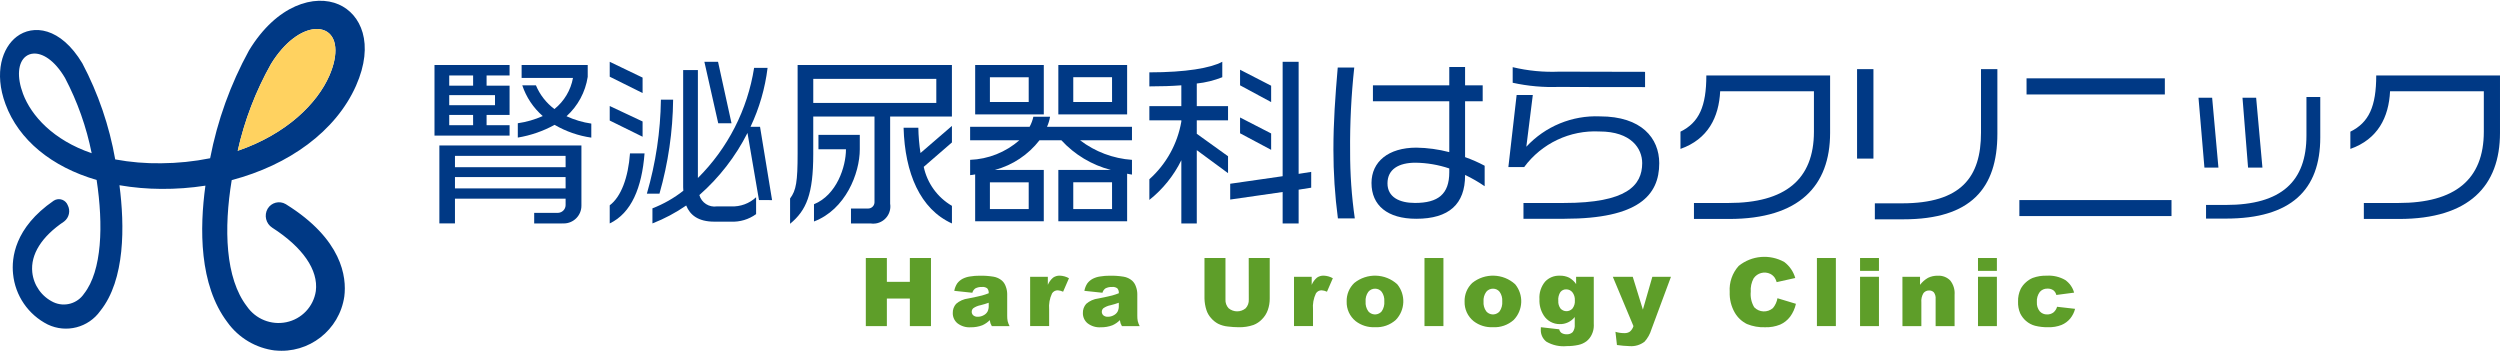 <?xml version="1.0" encoding="UTF-8"?><svg id="_レイヤー_1" xmlns="http://www.w3.org/2000/svg" viewBox="0 0 320 45"><g id="_グループ_17702"><path id="_パス_67167" d="M55.615,17.358v-9.036h9.611v1.334h-2.943v1.311h2.943v3.747h-2.943v1.311h2.943v1.333l-9.611.001ZM71.986,28.601h-3.61v-1.358h3.08c.524-.032.935-.463.942-.988v-.828h-14.163v3.172h-1.996v-9.982h18.183v7.702c.008,1.253-1.001,2.274-2.254,2.282-.061 0-.123-.002-.184-.006M60.559,9.656h-3.058v1.311h3.058v-1.311ZM63.36,12.181h-5.859v1.287h5.859v-1.287ZM60.555,14.711h-3.054v1.314h3.058l-.004-1.314ZM72.395,19.954h-14.159v1.451h14.163l-.004-1.451ZM72.395,22.666h-14.159v1.449h14.163l-.004-1.449ZM70.993,15.978c-1.468.807-3.061,1.358-4.714,1.632v-1.835c1.102-.158,2.177-.467,3.194-.919-1.208-1.054-2.113-2.411-2.621-3.932h1.747c.504,1.205,1.322,2.253,2.369,3.035,1.243-.999,2.086-2.411,2.374-3.98h-6.575v-1.656h8.461v1.517c-.299,1.941-1.257,3.719-2.713,5.037,1.006.467,2.075.784,3.172.942v1.797c-1.654-.237-3.247-.792-4.692-1.632" fill="#003985" stroke-width="0"/><path id="_パス_67168" d="M78.044,9.818v-1.909l4.207,2.023v1.977l-4.207-2.092ZM78.044,15.428v-1.858l4.207,1.977v1.955l-4.207-2.074ZM78.044,28.604v-2.325c1.448-1.08,2.369-3.54,2.595-6.643h1.863c-.344,4.392-1.678,7.632-4.46,8.966M84.411,24.786h-1.611c1.136-3.909,1.741-7.954,1.797-12.025h1.563c-.043,4.068-.63,8.112-1.747,12.025M97.15,25.613l-1.471-8.598c-1.527,3.021-3.619,5.721-6.162,7.955.279.982,1.245,1.603,2.254,1.448h1.816c1.179.056,2.331-.367,3.194-1.172v2.161c-.938.682-2.082,1.023-3.241.965h-2.119c-2.046,0-3.103-.85-3.587-2.069-1.347.93-2.797,1.701-4.322,2.296v-1.931c1.423-.551,2.756-1.31,3.955-2.253,0-.138-.023-.299-.023-.46v-14.99h1.886v13.818c3.835-3.815,6.355-8.752,7.196-14.095h1.724c-.32,2.615-1.057,5.161-2.184,7.542h1.219l1.54,9.383-1.674-.001ZM91.932,15.774l-1.771-7.863h1.748l1.724,7.863h-1.701Z" fill="#003985" stroke-width="0"/><path id="_パス_67169" d="M113.938,14.921v11.151c.195,1.201-.62,2.334-1.822,2.529-.234.038-.473.038-.707 0h-2.484v-1.909h2.184c.45.007.821-.352.828-.803 0-.016 0-.032-.001-.048v-10.921h-7.84v4.804c0,5.128-.873,7.196-2.966,8.921v-3.241c.782-1.034.965-2.162.965-5.79v-11.293h19.75v6.598h-7.909ZM119.848,10.092h-15.75v3.081h15.749l.001-3.081ZM104.19,28.353v-2.212c2.895-1.172,4.093-4.782,4.093-7.035h-3.521v-1.839h5.291v1.839c0,3.103-1.84,7.725-5.864,9.243M115.661,16.347h1.886c.017,1.085.11,2.168.276,3.241l4.024-3.471v2.115l-3.609,3.125c.447,2.098,1.757,3.91,3.61,4.991v2.254c-4.07-1.84-6.024-6.436-6.189-12.254" fill="#003985" stroke-width="0"/><path id="_パス_67170" d="M144.272,22.232v6.089h-8.805v-6.572h6.713c-2.429-.63-4.624-1.947-6.323-3.793h-2.804c-1.436,1.853-3.439,3.185-5.703,3.793h6.254v6.574h-8.784v-5.999c-.213.044-.428.074-.644.092v-1.956c2.325-.09,4.548-.974,6.3-2.506h-6.3v-1.724h7.612c.222-.404.384-.837.482-1.287h2.139c-.075.444-.206.876-.391,1.287h10.875v1.725h-6.644c1.922,1.467,4.232,2.338,6.644,2.506v1.886c-.207-.022-.39-.069-.621-.114M124.822,8.322h8.784v6.323h-8.784v-6.323ZM131.674,9.886h-4.966v3.172h4.966v-3.172ZM131.674,23.335h-4.966v3.426h4.966v-3.426ZM135.467,8.321h8.805v6.323h-8.805v-6.323ZM142.341,9.885h-4.963v3.172h4.966l-.003-3.172ZM142.341,23.334h-4.963v3.426h4.966l-.003-3.426Z" fill="#003985" stroke-width="0"/><path id="_パス_67171" d="M153.188,19.221v9.383h-1.977v-8.096c-.971,1.976-2.369,3.711-4.093,5.081v-2.644c2.157-1.929,3.599-4.53,4.093-7.381v-.162h-4.093v-1.814h4.093v-2.668c-1.218.092-2.575.138-4.093.138v-1.797c4.667,0,7.863-.552,9.335-1.356v1.98c-1.047.416-2.145.687-3.265.805v2.895h4.001v1.815h-4.001v1.725l4.001,2.874v2.165l-4.001-2.944ZM166.225,24.28v4.322h-2.047v-4.025l-6.713.965v-2.022l6.713-.965V7.909h2.047v14.345l1.609-.253v2.023l-1.609.255ZM158.728,10.921v-1.996l3.978,2.046v2.096l-3.978-2.146ZM158.728,17.06v-2.023l3.978,2.046v2.096l-3.978-2.119Z" fill="#003985" stroke-width="0"/><path id="_パス_67172" d="M171.252,27.957c-.386-2.92-.578-5.861-.575-8.806,0-3.517.23-6.736.553-10.507h2.115c-.386,3.558-.562,7.136-.529,10.715-.01,2.877.19,5.751.599,8.599h-2.163ZM187.531,22.393v.045c0,3.679-2.046,5.565-6.253,5.565-3.702,0-5.726-1.725-5.726-4.576,0-2.713,2.138-4.529,5.748-4.529,1.421.022,2.833.215,4.207.575v-6.507h-9.772v-2.046h9.772v-2.346h2.023v2.346h2.254v2.046h-2.254v7.146c.862.303,1.7.672,2.506,1.103v2.621c-.797-.546-1.634-1.03-2.506-1.447M185.507,21.562c-1.394-.469-2.852-.717-4.322-.736-2.139,0-3.587.828-3.587,2.644,0,1.747,1.497,2.507,3.518,2.507,2.965,0,4.392-1.126,4.392-3.932l-.001-.483Z" fill="#003985" stroke-width="0"/><path id="_パス_67173" d="M200.268,28.003h-5.264v-2.023h5.196c8.001,0,10.001-2.231,10.001-5.104,0-1.84-1.38-4.047-5.472-4.047-3.771-.191-7.387,1.517-9.633,4.552h-2.024l1.057-9.22h2.07l-.829,6.621c2.421-2.615,5.867-4.036,9.427-3.886,5.311,0,7.586,2.781,7.586,6.001,0,4.093-2.667,7.104-12.117,7.104M199.602,11.123c-2.007.079-4.016-.099-5.978-.53v-1.996c1.949.466,3.953.66,5.955.575,1.655,0,9.283.023,10.989.023v1.954c-1.747,0-9.473,0-10.966-.022" fill="#003985" stroke-width="0"/><path id="_パス_67174" d="M221.332,28.027h-4.506v-2.046h4.437c7.219,0,10.92-2.989,10.92-9.128v-5.173h-12.001c-.162,3.333-1.564,6.139-5.082,7.38v-2.207c2.396-1.173,3.311-3.264,3.311-7.196h15.842v7.357c0,6.76-3.932,11.013-12.922,11.013" fill="#003985" stroke-width="0"/><path id="_パス_67175" d="M237.704,8.851h2.096v11.45h-2.096v-11.45ZM243.634,28.072h-3.653v-2.046h3.471c7.586,0,10.116-3.357,10.116-9.036v-8.138h2.096v8.276c0,6.988-3.403,10.944-12.024,10.944" fill="#003985" stroke-width="0"/><path id="_パス_67176" d="M258.478,25.612h19.474v2.046h-19.474v-2.046ZM259.397,10.024h17.703v2.069h-17.701l-.002-2.069Z" fill="#003985" stroke-width="0"/><path id="_パス_67177" d="M282.166,21.451l-.759-8.943h1.747l.805,8.943h-1.793ZM284.901,27.98h-2.528v-1.747h2.528c7.173,0,10.324-3.058,10.324-8.875v-4.942h1.77v5.173c0,6.713-3.725,10.391-12.093,10.391M287.752,21.451l-.713-8.943h1.747l.805,8.943h-1.839Z" fill="#003985" stroke-width="0"/><path id="_パス_67178" d="M307.078,28.027h-4.506v-2.046h4.437c7.219,0,10.92-2.989,10.92-9.128v-5.173h-12.001c-.162,3.333-1.564,6.139-5.082,7.38v-2.207c2.396-1.173,3.311-3.264,3.311-7.196h15.842v7.357c0,6.76-3.932,11.013-12.922,11.013" fill="#003985" stroke-width="0"/><path id="_パス_67179" d="M110.824,33.025h2.695v3.05h2.942v-3.05h2.704v8.717h-2.704v-3.528h-2.942v3.528h-2.695v-8.717Z" fill="#5e9e29" stroke-width="0"/><path id="_パス_67180" d="M124.458,37.472l-2.312-.245c.061-.34.189-.664.377-.953.189-.251.432-.455.711-.599.288-.144.597-.24.915-.285.417-.069.838-.103,1.261-.1.585-.011,1.169.03,1.747.123.406.065.786.241,1.098.508.225.207.392.468.487.758.114.299.174.616.179.936v2.788c-.006.234.014.468.057.699.058.224.14.44.247.645h-2.271c-.07-.118-.13-.243-.179-.371-.037-.131-.065-.264-.083-.399-.272.274-.593.496-.945.654-.476.182-.983.271-1.492.261-.617.044-1.228-.142-1.715-.523-.378-.321-.592-.794-.585-1.29-.017-.434.134-.857.421-1.183.437-.383.98-.623,1.557-.69.908-.183,1.496-.311,1.766-.383.29-.081.576-.177.855-.287.024-.225-.043-.449-.185-.625-.186-.139-.417-.203-.648-.179-.309-.02-.618.046-.891.191-.183.14-.315.336-.374.558M126.553,38.752c-.333.119-.679.224-1.04.314-.335.062-.653.193-.933.386-.252.231-.27.622-.039.874.012.014.025.027.039.039.165.131.374.196.585.181.264 0.0.524-.069.753-.2.208-.107.38-.274.493-.479.106-.229.156-.481.146-.734l-.003-.382Z" fill="#5e9e29" stroke-width="0"/><path id="_パス_67181" d="M131.858,35.428h2.265v1.032c.149-.357.38-.674.674-.924.252-.175.553-.263.859-.254.412.015.814.129,1.172.332l-.75,1.725c-.212-.101-.442-.162-.677-.179-.298-.01-.58.139-.738.392-.307.644-.436,1.358-.373,2.068v2.116h-2.432l-.001-6.31Z" fill="#5e9e29" stroke-width="0"/><path id="_パス_67182" d="M141.112,37.472l-2.312-.245c.061-.34.189-.664.377-.953.189-.251.432-.455.711-.599.288-.144.597-.24.915-.285.417-.069.838-.103,1.261-.1.585-.011,1.169.03,1.747.123.406.065.786.241,1.098.508.225.207.392.467.487.758.114.299.174.616.179.936v2.788c-.006.234.014.468.057.699.058.224.14.44.247.645h-2.271c-.07-.118-.13-.243-.179-.371-.037-.131-.065-.264-.083-.399-.272.274-.593.496-.945.654-.476.182-.983.271-1.492.261-.617.044-1.228-.142-1.715-.523-.378-.321-.592-.794-.585-1.29-.017-.434.134-.857.421-1.183.437-.383.98-.623,1.557-.69.908-.183,1.496-.311,1.766-.383.29-.081.576-.177.855-.287.024-.225-.043-.449-.185-.625-.186-.139-.417-.203-.648-.179-.309-.02-.618.046-.892.191-.183.14-.315.336-.374.558M143.205,38.752c-.333.119-.679.224-1.04.314-.335.062-.653.193-.933.386-.252.231-.27.622-.039.874.012.014.025.027.039.039.165.131.374.196.585.181.264 0.0.524-.069.753-.2.208-.107.38-.274.493-.479.106-.23.156-.481.146-.734l-.003-.382Z" fill="#5e9e29" stroke-width="0"/><path id="_パス_67183" d="M159.839,33.025h2.686v5.191c.004.496-.078.99-.241,1.458-.158.451-.416.861-.755,1.198-.303.316-.671.562-1.079.722-.606.207-1.244.306-1.885.291-.464-.003-.927-.033-1.388-.09-.437-.041-.863-.16-1.257-.353-.353-.189-.667-.444-.924-.752-.26-.29-.456-.632-.573-1.003-.154-.476-.238-.973-.25-1.473v-5.191h2.687v5.316c-.023.41.121.812.399,1.114.631.531,1.553.534,2.187.006.28-.303.424-.708.399-1.12l-.009-5.314Z" fill="#5e9e29" stroke-width="0"/><path id="_パス_67184" d="M165.633,35.428h2.265v1.032c.149-.357.38-.674.675-.924.252-.175.553-.264.859-.254.411.015.813.129,1.171.332l-.75,1.725c-.212-.101-.442-.162-.677-.179-.298-.01-.579.139-.737.392-.308.643-.437,1.358-.374,2.068v2.116h-2.432l-.001-6.31Z" fill="#5e9e29" stroke-width="0"/><path id="_パス_67185" d="M172.373,38.602c-.028-.896.327-1.761.974-2.381,1.622-1.309,3.957-1.24,5.499.163,1.106,1.349,1.026,3.313-.187,4.568-.732.653-1.693.987-2.672.93-.886.041-1.757-.232-2.461-.773-.756-.609-1.182-1.537-1.153-2.508M174.798,38.595c-.036.443.085.885.341,1.248.395.476,1.101.542,1.577.147.051-.042.098-.089.141-.14.255-.375.374-.826.335-1.278.033-.434-.086-.867-.338-1.222-.203-.255-.512-.403-.839-.399-.338-.006-.661.144-.873.407-.257.36-.379.799-.345,1.24" fill="#5e9e29" stroke-width="0"/><rect id="_長方形_8487" x="182.334" y="33.025" width="2.425" height="8.714" fill="#5e9e29" stroke-width="0"/><path id="_パス_67186" d="M187.468,38.602c-.028-.896.327-1.761.974-2.381,1.622-1.309,3.957-1.24,5.499.163,1.106,1.349,1.026,3.313-.187,4.568-.732.653-1.693.987-2.672.93-.886.041-1.757-.232-2.461-.773-.756-.609-1.182-1.537-1.153-2.508M189.893,38.595c-.036.443.085.885.341,1.248.395.476,1.101.542,1.577.147.051-.042.098-.089.141-.14.255-.375.374-.826.335-1.278.033-.434-.086-.867-.338-1.222-.203-.255-.512-.403-.839-.399-.338-.006-.661.144-.873.407-.257.36-.379.799-.345,1.24" fill="#5e9e29" stroke-width="0"/><path id="_パス_67187" d="M201.738,35.428h2.265v5.961l.006.28c.001.391-.085.778-.253,1.132-.153.339-.383.637-.672.87-.314.238-.678.403-1.064.482-.485.105-.981.154-1.477.149-.909.089-1.823-.111-2.612-.571-.467-.367-.731-.935-.71-1.528,0-.079,0-.186.011-.32l2.349.268c.034.178.131.339.273.452.2.129.434.193.672.184.288.022.573-.079.782-.28.201-.283.293-.629.259-.974v-.956c-.459.59-1.172.928-1.92.909-.827.01-1.601-.408-2.046-1.105-.395-.618-.587-1.343-.552-2.075-.057-.812.198-1.616.714-2.246.48-.517,1.161-.799,1.866-.773.42-.016.837.07,1.217.25.359.202.667.484.898.826l-.004-.933ZM199.461,38.489c-.029.362.075.721.291,1.012.388.418,1.042.443,1.46.055.023-.021.044-.043.065-.066.225-.295.334-.662.305-1.032.026-.379-.089-.755-.321-1.055-.193-.234-.481-.368-.785-.365-.286-.011-.56.114-.74.336-.215.33-.313.723-.278,1.115" fill="#5e9e29" stroke-width="0"/><path id="_パス_67188" d="M206.44,35.43h2.552l1.298,4.202,1.209-4.202h2.384l-2.505,6.745c-.173.577-.471,1.109-.873,1.558-.547.422-1.231.625-1.92.571-.541-.016-1.081-.063-1.616-.143l-.191-1.688c.377.116.77.172,1.164.167.246.01.489-.06.692-.2.212-.186.368-.428.448-.699l-2.642-6.312Z" fill="#5e9e29" stroke-width="0"/><path id="_パス_67189" d="M227.518,38.174l2.36.713c-.13.6-.385,1.165-.749,1.659-.332.436-.769.781-1.27,1.003-.612.247-1.269.362-1.929.339-.794.029-1.585-.112-2.321-.413-.65-.32-1.191-.825-1.554-1.451-.466-.808-.692-1.731-.654-2.662-.08-1.217.334-2.416,1.15-3.323,1.663-1.345,3.977-1.543,5.844-.499.675.512,1.165,1.229,1.397,2.044l-2.378.529c-.057-.206-.144-.403-.261-.583-.145-.2-.334-.362-.553-.475-.755-.362-1.661-.12-2.134.571-.285.525-.413,1.12-.369,1.715-.069.692.085,1.388.44,1.986.645.673,1.706.717,2.405.1.298-.363.496-.797.574-1.26" fill="#5e9e29" stroke-width="0"/><rect id="_長方形_8488" x="232.565" y="33.025" width="2.426" height="8.714" fill="#5e9e29" stroke-width="0"/><path id="_パス_67190" d="M238.087,33.025h2.419v1.647h-2.419v-1.647ZM238.087,35.427h2.419v6.316h-2.419v-6.316Z" fill="#5e9e29" stroke-width="0"/><path id="_パス_67191" d="M243.512,35.428h2.252v1.032c.276-.366.624-.671,1.022-.898.392-.19.825-.283,1.261-.271.585-.033,1.157.185,1.571.599.42.519.624,1.18.569,1.846v4.012h-2.427v-3.479c.028-.298-.05-.596-.221-.841-.16-.169-.386-.259-.618-.246-.277-.008-.541.115-.713.332-.219.359-.315.779-.274,1.198v3.032h-2.42l-.004-6.316Z" fill="#5e9e29" stroke-width="0"/><path id="_パス_67192" d="M253.183,33.025h2.419v1.647h-2.419v-1.647ZM253.183,35.427h2.419v6.316h-2.419v-6.316Z" fill="#5e9e29" stroke-width="0"/><path id="_パス_67193" d="M263.315,39.268l2.296.262c-.115.455-.328.88-.624,1.245-.298.358-.679.638-1.109.818-.546.212-1.129.311-1.714.291-.563.012-1.126-.05-1.673-.186-.424-.113-.817-.32-1.151-.606-.316-.273-.572-.608-.755-.983-.201-.473-.295-.984-.274-1.497-.019-.559.095-1.115.333-1.621.167-.323.393-.612.666-.851.255-.235.549-.426.868-.562.58-.212,1.196-.311,1.814-.291.823-.051,1.643.141,2.357.553.556.39.958.962,1.137,1.617l-2.276.299c-.054-.243-.193-.458-.39-.609-.224-.147-.489-.219-.757-.205-.373-.012-.73.146-.972.429-.274.375-.406.835-.371,1.298-.03.426.101.848.368,1.181.239.264.583.41.939.399.286.009.566-.077.799-.244.236-.193.405-.455.484-.75" fill="#5e9e29" stroke-width="0"/><path id="_パス_67194" d="M35.209,44.864c-2.451-.299-4.664-1.611-6.102-3.618-3.639-4.806-3.562-12.039-2.814-17.482-1.87.29-3.761.429-5.654.415-1.793-.009-3.582-.165-5.349-.469.674,5.191.746,12.096-2.454,16.087-1.519,2.138-4.356,2.872-6.722,1.74-2.496-1.253-4.173-3.7-4.442-6.479-.207-2.02.175-5.907,5.197-9.365.561-.369,1.316-.214,1.685.348.044.067.081.138.111.212.379.716.186,1.601-.455,2.096-2.89,1.936-4.317,4.226-4.078,6.504.177,1.666,1.208,3.119,2.722,3.836,1.395.643,3.05.178,3.905-1.098,2.31-2.942,2.48-8.794,1.61-14.555-5.77-1.678-9.974-5.131-11.661-9.693-1.517-4.088-.39-7.258,1.426-8.647,2.08-1.584,5.617-1.25,8.409,3.416,2.032,3.854,3.45,8.002,4.204,12.293,1.942.359,3.915.524,5.889.493,2.103-.013,4.199-.228,6.261-.642.931-4.83,2.609-9.485,4.975-13.797C35.443.577,40.309-.767,43.369.574c2.804,1.23,4.609,4.974,2.196,10.413-2.595,5.829-8.581,10.139-15.906,12.068-1.025,6.221-.827,12.569,1.949,16.164,1.119,1.624,3.1,2.422,5.032,2.025,1.977-.401,3.491-1.997,3.787-3.993.339-2.695-1.682-5.604-5.582-8.108-.81-.521-1.069-1.585-.59-2.42.474-.804,1.51-1.072,2.314-.598.017.01.035.021.052.032,7.187,4.474,7.767,9.321,7.452,11.787-.625,4.307-4.534,7.356-8.864,6.914M40.275,3.724c-1.653.145-3.786,1.547-5.58,4.45-1.96,3.48-3.398,7.229-4.27,11.127,6.295-2.158,10.19-6.089,11.729-9.609,1.214-2.782.998-5.059-.552-5.766-.417-.18-.875-.249-1.327-.2M4.239,6.863c-.331.026-.648.144-.915.341-1.042.779-1.188,2.654-.374,4.811,1.053,2.795,3.847,5.91,8.784,7.597-.671-3.358-1.82-6.602-3.411-9.634-1.355-2.303-2.914-3.218-4.084-3.116" fill="#003985" stroke-width="0"/><path id="_パス_67195" d="M40.275,3.727c-1.653.145-3.786,1.547-5.58,4.45-1.96,3.48-3.398,7.229-4.27,11.127,6.295-2.158,10.19-6.089,11.729-9.61,1.214-2.782.998-5.058-.552-5.766-.417-.18-.875-.249-1.327-.2" fill="#ffd260" stroke-width="0"/></g></svg>